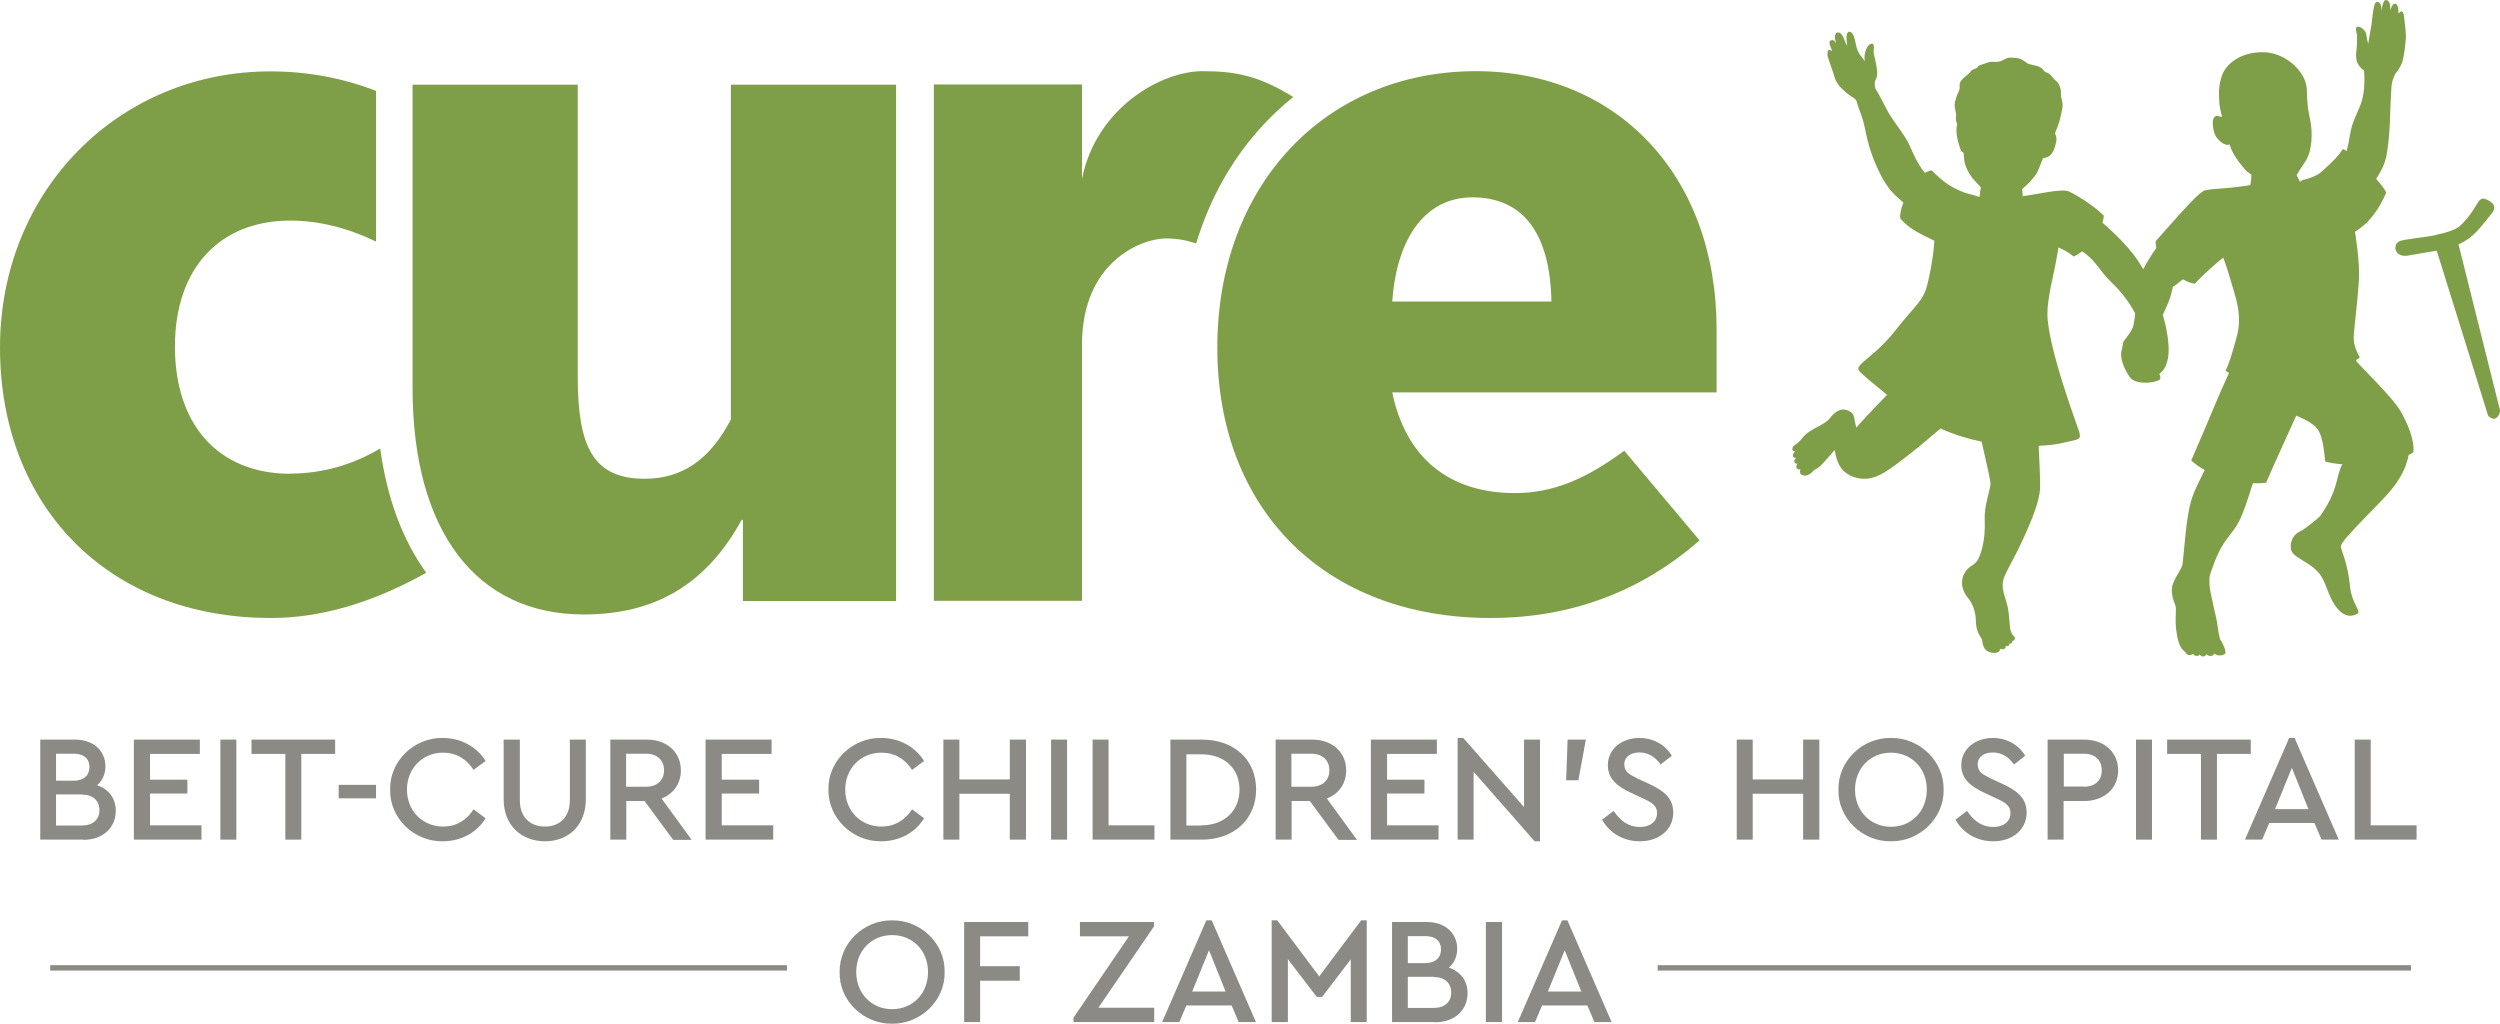 <?xml version="1.0" encoding="UTF-8"?>
<svg xmlns="http://www.w3.org/2000/svg" id="Layer_2" viewBox="0 0 120.47 49.33">
  <defs>
    <style>.cls-1{fill:#7e9f47;}.cls-2{fill:#8c8a84;}</style>
  </defs>
  <g id="Layer_1-2">
    <path class="cls-1" d="m120.46,19.73c-.03-.12-1.99-7.96-1.99-7.96,0,0,.54-.18,1.07-.83.34-.42.5-.6.59-.74.09-.14.09-.3-.04-.42-.13-.12-.33-.2-.41-.21-.09,0-.17.04-.23.12-.06.08-.5.89-.98,1.25-.33.24-1.04.36-1.21.41-.16.05-1.48.18-1.65.28-.12.06-.17.17-.18.28-.02.12.05.25.14.32.18.12.37.11.5.08.12-.03,1.35-.23,1.35-.23,0,0,2.45,7.84,2.47,7.93.02.09.25.19.32.17.07-.02.14-.08.18-.15.04-.06.11-.18.08-.3"></path>
    <path class="cls-1" d="m113.55,17.34c.08-.04.14-.08.16-.12-.23-.44-.32-.7-.28-1.16.04-.46.18-1.61.24-2.53.06-.93-.19-2.36-.19-2.36,0,0,.46-.28.76-.65.4-.48.58-.86.75-1.24-.07-.16-.25-.39-.49-.66.22-.32.41-.69.49-1.08.2-1,.18-2.22.22-2.8.04-.58-.01-.71.21-1.18.09-.12.13-.13.28-.42.15-.28.2-.98.23-1.23.03-.25-.05-.8-.08-1.08-.03-.27-.1-.38-.27-.18-.03-.18.03-.11-.04-.34s-.29-.17-.35.22c0-.37-.06-.51-.22-.53-.13-.01-.2.39-.22.55,0-.04,0-.09,0-.18-.02-.28-.18-.31-.27-.25-.1.06-.18.86-.2,1.06-.03.2-.11.57-.16.93-.05-.16-.08-.34-.1-.48s-.27-.38-.42-.34c-.16.04,0,.31-.02.47-.01.16.01.32-.02.59-.04.27-.03.42,0,.57.03.15.19.38.36.48.12,1.79-.47,1.89-.67,3.05-.05.32-.11.59-.17.83-.08-.06-.15-.09-.18-.1-.18.28-.4.54-1.06,1.12-.2.17-.52.29-.89.38-.04.03-.08.05-.12.08-.05-.09-.1-.21-.16-.32.1-.17.22-.37.38-.6.41-.57.38-1.52.28-2.02-.1-.5-.15-.69-.17-1.51-.02-.81-.96-1.73-2-1.79-1.04-.06-1.93.47-2.13,1.25-.14.53-.1.71-.09,1.07,0,.35.11.65.13.76.02.11-.21-.09-.34.02-.18.15-.09.62,0,.86.1.24.47.59.71.48.13.47.49.91.72,1.18.08.1.2.19.33.28,0,.17-.02.34-.05.5-1.28.2-1.68.15-2.18.25-.27.06-.99.88-2.38,2.45-.01.1,0,.21.03.33-.11.15-.22.31-.32.48-.12.19-.23.37-.31.54-.11-.19-.22-.35-.32-.5-.38-.55-1.01-1.19-1.65-1.74.04-.11.06-.23.07-.34-.46-.43-1-.82-1.67-1.16-.32-.16-1.55.13-2.01.19-.08,0-.16.02-.23.04,0-.11-.02-.23-.03-.34.11-.1.22-.21.33-.31,0,0,.31-.33.39-.49.08-.16.2-.49.29-.7.12,0,.26-.07.33-.12.1-.09.18-.2.24-.42.06-.21.09-.29.07-.45-.02-.16-.08-.17-.06-.22.02-.05.23-.56.24-.69.02-.14.13-.43.12-.7,0-.12-.1-.38-.08-.54.02-.15-.08-.48-.23-.58-.15-.1-.26-.36-.47-.41-.14-.03-.14-.21-.39-.29-.25-.08-.42-.09-.51-.14-.09-.05-.28-.24-.53-.26-.25-.02-.38-.05-.55.04-.17.09-.23.13-.42.14-.19.01-.27-.03-.44.04-.12.05-.43.11-.47.21-.04.1-.25.06-.36.24-.12.18-.53.34-.51.65.02.3-.09.3-.17.6-.08.3-.1.29-.03.62.07.33,0,.24.02.43.02.19.08.12.05.26s-.03.35,0,.54c.03.19.1.4.13.51.04.13.09.24.19.28.01.18.03.44.09.61.22.6.53.8.74,1.06-.02.17-.05.33-.06.46-.05-.02-.09-.03-.13-.04-.28-.09-.5-.12-.75-.23-.49-.21-.8-.39-1.43-1.01-.11.02-.22.06-.32.12-.44-.49-.68-1.27-.9-1.63-.37-.59-.7-.96-.94-1.42-.15-.28-.38-.75-.51-.95-.08-.1-.1-.37-.04-.46.06-.1.11-.21.08-.5-.02-.19-.1-.57-.15-.76-.05-.19.09-.56-.14-.5-.17.04-.37.42-.3.86-.06-.17-.33-.34-.41-.75-.08-.41-.17-.71-.34-.69-.17.02-.14.32-.1.68-.06-.09-.1-.21-.15-.34-.05-.13-.16-.34-.32-.3-.16.04-.13.24-.07.52-.07-.13-.11-.19-.25-.14-.14.05-.02.26.07.52-.22-.18-.23.05-.23.17s.23.67.33,1.04c.11.37.3.54.57.78.09.08.25.19.32.23.14.09.17.15.17.15,0,0,.1.34.25.73.21.57.2,1.14.6,2.14.53,1.32.94,1.63,1.36,2,.02.02.04.03.06.05-.13.34-.18.63-.15.76.34.44.88.72,1.64,1.08-.03.76-.29,2.06-.43,2.42-.22.57-.69.93-1.41,1.86-.72.93-1.5,1.46-1.65,1.62-.15.17-.23.23-.13.37.1.14.67.61,1.32,1.14,0,0,.01.01.02.02-.66.67-1.43,1.5-1.48,1.58-.14-.55-.06-.65-.34-.8-.4-.22-.74.08-.92.33-.19.26-.68.44-1.02.67-.26.17-.35.36-.48.48-.22.2-.3.17-.32.35,0,.06.06.12.13.11-.01.01-.13.13-.1.24.02.07.1.09.17.06-.03.03-.14.11-.1.22.03.08.11.09.17.06-.08.05-.11.19-.05.25.05.06.14.04.17.03-.03.08-.06.26.13.3.27.06.47-.2.53-.26.05-.04.16-.08.27-.17.24-.23.52-.57.72-.8.06.33.1.54.28.83.18.29.63.59,1.23.56.6-.03,1.16-.46,1.91-1.04.41-.31,1.06-.85,1.68-1.38.67.3,1.33.5,1.98.63.17.78.41,1.74.43,2.06-.08.5-.31,1.05-.28,1.72.04,1-.19,1.71-.37,1.97-.19.27-.47.25-.65.68-.18.42-.02.83.24,1.14.26.31.35.79.35,1.03,0,.59.25.81.3.95.03.1,0,.61.57.63.27.01.31-.14.29-.2.06.04.15.03.2.01.09-.03.09-.11.07-.14.04,0,.1,0,.13,0,.05-.03.06-.07.06-.13.02.03.1.01.12-.02.02-.04.03-.04.02-.1.06,0,.09-.03.1-.05.04-.06.03-.12,0-.15-.1-.08-.17-.2-.2-.37-.03-.15-.05-.73-.13-1.09-.08-.36-.27-.74-.23-1.14.04-.4.4-.84,1.01-2.17.61-1.34.8-2.01.79-2.54,0-.37-.04-1.23-.07-1.89,0,0,.01,0,.02,0,.78-.03,1.03-.12,1.5-.22.47-.1.53-.12.42-.49-.12-.36-.4-1.1-.76-2.24-.36-1.13-.76-2.62-.76-3.4s.29-1.85.38-2.35c.09-.5.14-.73.15-.85.1.03.4.16.73.43.12-.05.26-.13.41-.25.67.43.81.92,1.42,1.5.53.5.91,1.05,1.14,1.5-.02.18-.04.36-.08.55-.07.33-.47.74-.49.82-.02.08-.04.22-.1.48-.05.26.08.73.4,1.2.32.47,1.46.25,1.48.09.01-.09-.01-.16-.05-.23.31-.23.6-.73.37-2-.05-.3-.12-.58-.2-.85.18-.37.39-.81.48-1.34.12-.08.29-.21.49-.37.21.12.41.2.58.21.32-.38,1.26-1.2,1.37-1.25.11.32.18.49.55,1.76.37,1.26.15,1.85,0,2.38-.1.36-.3,1.07-.45,1.29.04.04.1.08.17.12-.19.44-.42.92-.58,1.31-.35.85-.79,1.87-1.24,2.91.16.15.38.31.65.46-.26.54-.51.99-.65,1.47-.25.86-.32,2.23-.41,3.01-.03.29-.31.56-.48,1.03-.11.33,0,.71.12.99.08.18-.02.57.04,1.16.05.45.17.88.33,1.01.05.05.06.06.11.1.03.04.09.13.15.14.1.03.21-.03.23-.06.02.05.1.11.17.11.09,0,.13-.03.15-.08.01.05.1.12.2.1.1-.02.11-.09.12-.11.04.06.14.1.24.09.1-.02.12-.08.14-.12.17.16.47.09.53,0,.06-.09-.11-.49-.25-.69-.07-.25-.11-.54-.13-.7-.04-.38-.36-1.49-.38-1.94-.02-.45.02-.45.19-.93.48-1.32.87-1.38,1.25-2.14.24-.48.44-1.15.65-1.8.21,0,.42,0,.64-.03.31-.73,1.28-2.85,1.45-3.23.29.13.53.21.88.49.4.31.45,1.17.52,1.72.23.07.51.11.82.13-.33.63-.15,1.15-1.03,2.45-.07.12-.8.69-.97.77s-.51.26-.48.83c.02.49,1.05.64,1.49,1.39.24.4.37,1.08.77,1.53.4.45.71.35.94.24.22-.11-.27-.49-.35-1.34-.09-1.01-.43-1.77-.44-1.88-.02-.11.16-.32.28-.47.71-.8,1.49-1.55,1.9-2,.61-.67.95-1.26,1.09-1.97.11-.05.19-.09.23-.14.04-.6-.25-1.31-.63-1.98-.36-.63-1.86-2.08-2.13-2.4"></path>
    <path class="cls-1" d="m13.99,22.83c-3.45,0-5.56-2.34-5.56-6.13s2.17-6.07,5.56-6.07c1.36,0,2.77.35,4.13,1.01v-7.26c-1.57-.61-3.29-.94-5.07-.94C5.74,3.43,0,9.16,0,16.75s5.15,13.03,13.06,13.03c2.4,0,4.89-.73,7.48-2.18-1.15-1.59-1.89-3.6-2.22-5.99-1.37.82-2.85,1.21-4.32,1.21"></path>
    <path class="cls-1" d="m27.84,4.08v14.08c0,3.39.76,4.91,3.22,4.91,1.82,0,3.16-.93,4.16-2.86V4.08h7.96v24.88h-7.38v-3.91h-.06c-1.7,3.1-4.16,4.56-7.61,4.56-5.15,0-8.25-3.97-8.25-10.92V4.08h7.96Z"></path>
    <path class="cls-1" d="m62.33,4.68c-1.69-1.05-2.84-1.25-4.39-1.25-1.99,0-5.12,1.77-5.8,5.19v-4.55h-7.14v24.88h7.14v-12.35c0-3.99,2.87-5.11,4.04-5.11.52,0,.98.08,1.46.24.66-2.18,1.76-4.13,3.25-5.73.45-.48.93-.92,1.43-1.33"></path>
    <path class="cls-1" d="m67.09,18.91c.64,3.1,2.69,4.85,5.91,4.85,1.87,0,3.45-.7,5.27-2.04l3.63,4.32c-2.87,2.51-6.26,3.74-10.07,3.74-7.96,0-13.17-5.2-13.17-13.03s5.21-13.32,12.47-13.32c6.73,0,11.59,4.96,11.59,12.44v3.04h-15.63Zm3.86-9.4c-2.17,0-3.63,1.81-3.86,5.02h7.67c-.06-3.27-1.35-5.02-3.81-5.02"></path>
    <path class="cls-2" d="m4.01,40.46H1.94v-4.82h1.69c.87,0,1.45.54,1.45,1.29,0,.37-.14.68-.4.91.56.18.9.64.9,1.23,0,.81-.62,1.4-1.56,1.4Zm-1.31-4.14v1.3h.86c.48,0,.75-.26.75-.66s-.27-.64-.75-.64h-.86Zm1.24,1.96h-1.24v1.5h1.24c.53,0,.85-.28.85-.74s-.31-.75-.85-.75Z"></path>
    <path class="cls-2" d="m6.46,35.64h3.17v.69h-2.4v1.24h1.8v.67h-1.8v1.53h2.48v.69h-3.26v-4.82Z"></path>
    <path class="cls-2" d="m10.62,35.64h.77v4.82h-.77v-4.82Z"></path>
    <path class="cls-2" d="m13.74,36.33h-1.62v-.69h4.03v.69h-1.63v4.13h-.77v-4.13Z"></path>
    <path class="cls-2" d="m16.32,37.82h1.8v.65h-1.8v-.65Z"></path>
    <path class="cls-2" d="m21.33,35.56c.88,0,1.65.43,2.07,1.11l-.58.43c-.34-.53-.84-.83-1.47-.83-.99,0-1.74.76-1.74,1.78s.75,1.78,1.74,1.78c.64,0,1.13-.3,1.47-.83l.58.43c-.41.68-1.17,1.11-2.07,1.11-1.37.02-2.56-1.11-2.53-2.49-.03-1.38,1.16-2.51,2.53-2.49Z"></path>
    <path class="cls-2" d="m24.28,35.64h.77v2.92c0,.82.5,1.27,1.21,1.27s1.2-.45,1.2-1.27v-2.92h.77v2.87c0,1.27-.84,2.03-1.97,2.03s-1.99-.76-1.99-2.03v-2.87Z"></path>
    <path class="cls-2" d="m32.43,40.46l-1.37-1.86h-.88v1.86h-.77v-4.82h1.76c.97,0,1.64.61,1.64,1.48,0,.64-.35,1.13-.93,1.36l1.45,1.99h-.88Zm-2.26-2.55h.97c.53,0,.86-.32.86-.79s-.32-.8-.86-.8h-.97v1.58Z"></path>
    <path class="cls-2" d="m34.01,35.64h3.17v.69h-2.4v1.24h1.8v.67h-1.8v1.53h2.48v.69h-3.26v-4.82Z"></path>
    <path class="cls-2" d="m42.46,35.56c.88,0,1.65.43,2.07,1.11l-.58.43c-.34-.53-.84-.83-1.48-.83-.99,0-1.74.76-1.74,1.78s.75,1.78,1.74,1.78c.64,0,1.13-.3,1.48-.83l.58.43c-.41.68-1.17,1.11-2.07,1.11-1.37.02-2.56-1.11-2.54-2.49-.03-1.38,1.16-2.51,2.54-2.49Z"></path>
    <path class="cls-2" d="m45.46,35.64h.77v1.92h2.43v-1.92h.78v4.82h-.78v-2.21h-2.43v2.21h-.77v-4.82Z"></path>
    <path class="cls-2" d="m50.65,35.64h.77v4.82h-.77v-4.82Z"></path>
    <path class="cls-2" d="m52.64,35.64h.78v4.13h2.21v.69h-2.98v-4.82Z"></path>
    <path class="cls-2" d="m56.4,35.64h1.51c1.58,0,2.62.98,2.62,2.4s-1.05,2.42-2.62,2.42h-1.51v-4.82Zm1.5,4.13c1.12,0,1.83-.72,1.83-1.72s-.71-1.7-1.83-1.7h-.73v3.43h.73Z"></path>
    <path class="cls-2" d="m64.49,40.46l-1.37-1.86h-.88v1.86h-.77v-4.82h1.76c.97,0,1.64.61,1.64,1.48,0,.64-.35,1.13-.93,1.36l1.45,1.99h-.88Zm-2.26-2.55h.97c.53,0,.86-.32.86-.79s-.32-.8-.86-.8h-.97v1.58Z"></path>
    <path class="cls-2" d="m66.07,35.64h3.17v.69h-2.4v1.24h1.8v.67h-1.8v1.53h2.48v.69h-3.26v-4.82Z"></path>
    <path class="cls-2" d="m74.21,35.64v4.9h-.26l-2.94-3.35v3.27h-.77v-4.9h.27l2.93,3.33v-3.25h.78Z"></path>
    <path class="cls-2" d="m75.54,35.64h.88l-.36,1.96h-.59l.07-1.96Z"></path>
    <path class="cls-2" d="m77.76,39.08c.32.47.71.77,1.26.77.5,0,.83-.26.83-.67,0-.34-.2-.49-.71-.72l-.53-.25c-.7-.32-1.13-.69-1.13-1.34,0-.79.69-1.31,1.52-1.31.68,0,1.26.34,1.56.86l-.54.42c-.26-.38-.61-.58-1.02-.58s-.73.2-.73.58c.03.38.2.45.67.69l.54.25c.78.36,1.15.74,1.15,1.37,0,.84-.69,1.39-1.61,1.39-.79,0-1.45-.39-1.82-1.04l.55-.42Z"></path>
    <path class="cls-2" d="m83.69,35.64h.77v1.92h2.43v-1.92h.78v4.82h-.78v-2.21h-2.43v2.21h-.77v-4.82Z"></path>
    <path class="cls-2" d="m91.12,35.56c1.37-.02,2.56,1.11,2.54,2.49.03,1.38-1.17,2.51-2.54,2.49-1.38.02-2.56-1.11-2.53-2.49-.02-1.38,1.15-2.51,2.53-2.49Zm0,.71c-1,0-1.73.76-1.73,1.78s.73,1.79,1.73,1.79,1.73-.76,1.73-1.79-.75-1.78-1.73-1.78Z"></path>
    <path class="cls-2" d="m94.79,39.08c.32.47.71.77,1.26.77.5,0,.83-.26.83-.67,0-.34-.2-.49-.71-.72l-.53-.25c-.7-.32-1.13-.69-1.13-1.34,0-.79.69-1.31,1.52-1.31.68,0,1.26.34,1.56.86l-.54.42c-.26-.38-.61-.58-1.02-.58s-.73.2-.73.58c.03.38.2.45.67.69l.54.25c.78.36,1.15.74,1.15,1.37,0,.84-.69,1.39-1.61,1.39-.79,0-1.45-.39-1.82-1.04l.55-.42Z"></path>
    <path class="cls-2" d="m98.67,35.64h1.76c.97,0,1.64.61,1.64,1.48s-.67,1.48-1.64,1.48h-.99v1.86h-.77v-4.82Zm1.75,2.27c.55,0,.86-.31.86-.79s-.31-.8-.86-.8h-.97v1.58h.97Z"></path>
    <path class="cls-2" d="m102.93,35.64h.77v4.82h-.77v-4.82Z"></path>
    <path class="cls-2" d="m106.05,36.33h-1.62v-.69h4.03v.69h-1.63v4.13h-.77v-4.13Z"></path>
    <path class="cls-2" d="m111.52,39.66h-2.17l-.34.8h-.83l2.13-4.9h.26l2.13,4.9h-.83l-.34-.8Zm-1.08-2.66l-.81,1.99h1.61l-.8-1.99Z"></path>
    <path class="cls-2" d="m113.47,35.64h.77v4.13h2.21v.69h-2.98v-4.82Z"></path>
    <path class="cls-2" d="m42.99,44.35c1.37-.02,2.56,1.11,2.53,2.49.03,1.38-1.17,2.51-2.53,2.49-1.38.02-2.56-1.11-2.53-2.49-.02-1.38,1.16-2.51,2.53-2.49Zm0,.71c-1,0-1.73.76-1.73,1.78s.73,1.79,1.73,1.79,1.73-.76,1.73-1.79-.74-1.78-1.73-1.78Z"></path>
    <path class="cls-2" d="m46.45,44.43h3.1v.69h-2.32v1.44h1.91v.7h-1.91v1.99h-.77v-4.82Z"></path>
    <path class="cls-2" d="m55.62,48.56v.69h-3.89v-.21l2.67-3.92h-2.36v-.69h3.57v.21l-2.68,3.92h2.69Z"></path>
    <path class="cls-2" d="m59.34,48.45h-2.17l-.34.8h-.83l2.13-4.9h.26l2.13,4.9h-.83l-.34-.8Zm-1.08-2.66l-.81,1.99h1.61l-.8-1.99Z"></path>
    <path class="cls-2" d="m65.86,44.35v4.9h-.77v-3.02l-1.38,1.81h-.26l-1.39-1.82v3.03h-.78v-4.9h.27l2.02,2.7,2.02-2.7h.26Z"></path>
    <path class="cls-2" d="m69.15,49.25h-2.07v-4.82h1.69c.87,0,1.45.54,1.45,1.29,0,.37-.14.68-.4.91.56.18.9.64.9,1.23,0,.81-.62,1.4-1.56,1.4Zm-1.31-4.14v1.3h.85c.47,0,.75-.26.75-.66s-.27-.64-.75-.64h-.85Zm1.24,1.96h-1.24v1.5h1.24c.53,0,.85-.28.85-.74s-.31-.75-.85-.75Z"></path>
    <path class="cls-2" d="m71.6,44.43h.78v4.82h-.78v-4.82Z"></path>
    <path class="cls-2" d="m76.48,48.45h-2.17l-.34.8h-.83l2.13-4.9h.26l2.13,4.9h-.83l-.34-.8Zm-1.08-2.66l-.81,1.99h1.61l-.8-1.99Z"></path>
    <rect class="cls-2" x="2.42" y="46.51" width="35.5" height=".26"></rect>
    <rect class="cls-2" x="79.88" y="46.51" width="36.3" height=".26"></rect>
  </g>
</svg>
